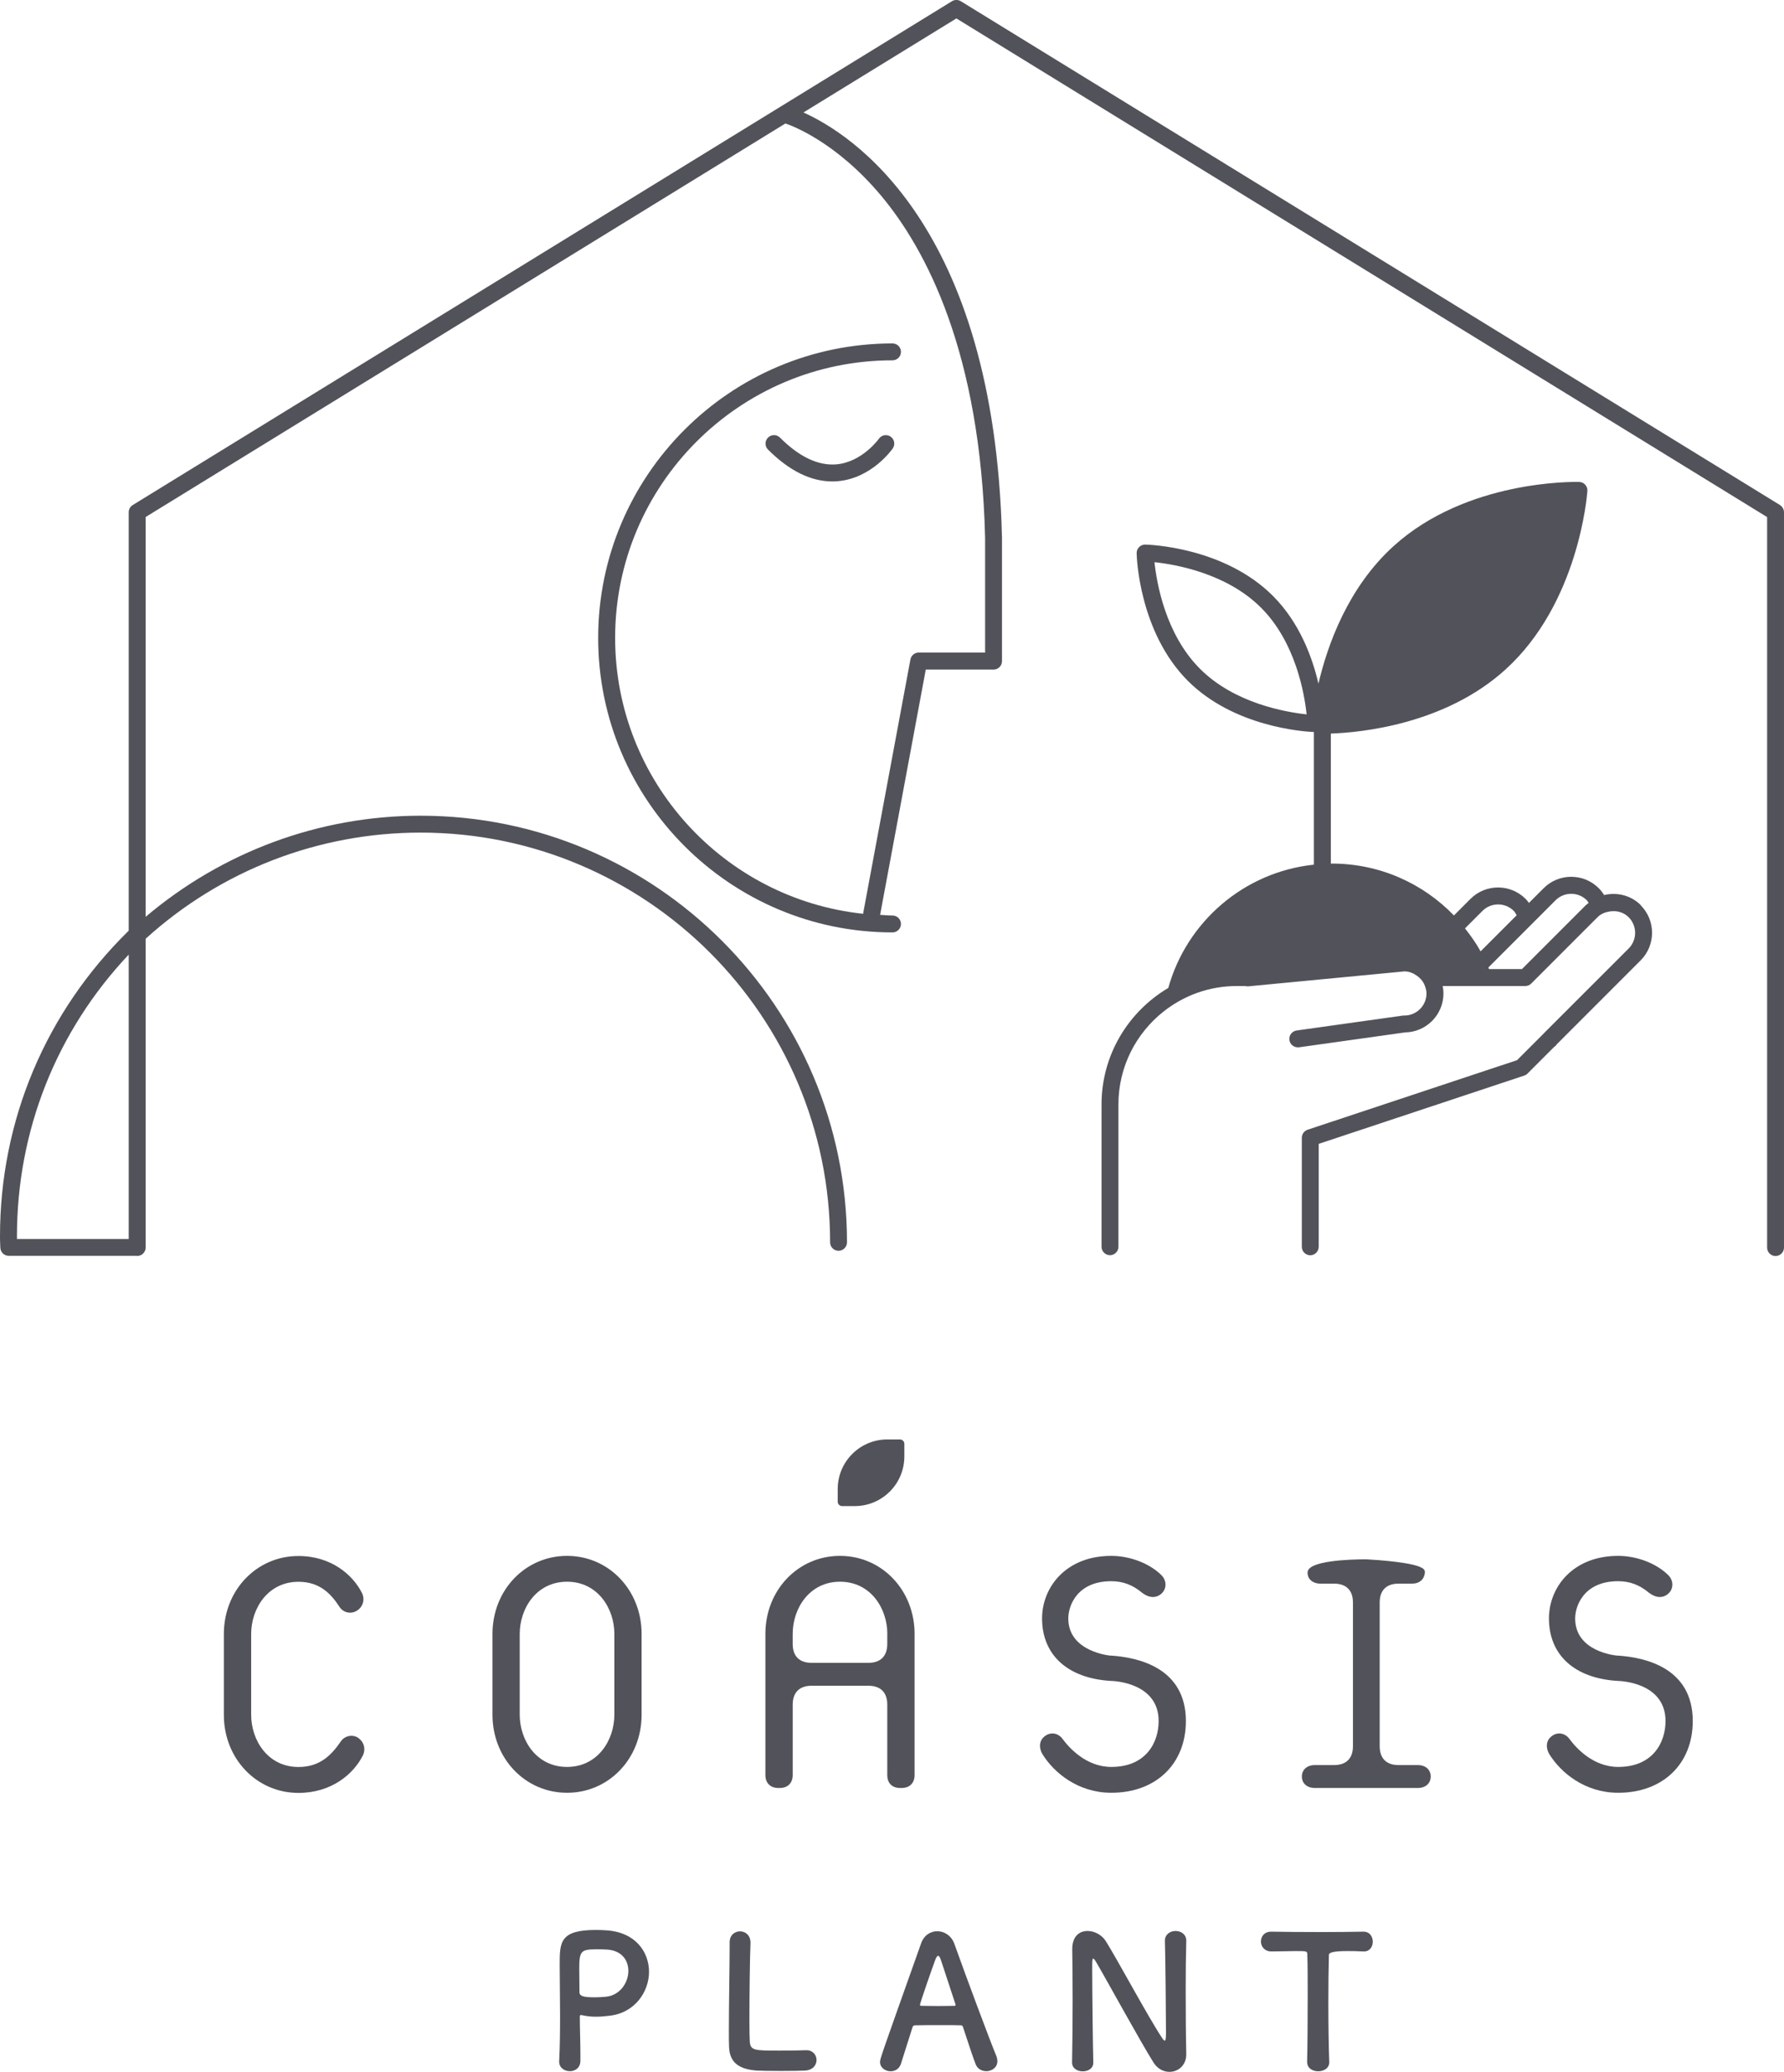 <?xml version="1.0" encoding="UTF-8"?>
<svg xmlns="http://www.w3.org/2000/svg" id="_レイヤー_2" viewBox="0 0 279 323.85">
  <defs>
    <style>.cls-1{fill:#52525a;stroke-width:0px;}</style>
  </defs>
  <g id="_レイヤー_1-2">
    <path class="cls-1" d="M131.7,235.41h1.97c4.28,0,7.76-3.47,7.76-7.76v-1.97c0-.38-.31-.69-.69-.69h-1.97c-4.28,0-7.76,3.47-7.76,7.76v1.97c0,.38.31.69.69.69Z"></path>
    <path class="cls-1" d="M56.07,271.66c-.44-.3-.97-.41-1.49-.31-.56.11-1.04.44-1.34.93-1.41,2.03-3.19,3.91-6.56,3.91-4.81,0-7.4-4.2-7.4-8.15v-12.65c0-3.95,2.59-8.15,7.4-8.15,3.4,0,5.14,1.97,6.4,3.9.3.47.75.78,1.28.89.54.11,1.1-.02,1.56-.34.91-.63,1.18-1.81.64-2.79-1.42-2.75-4.76-5.69-9.89-5.69-6.54,0-11.66,5.35-11.66,12.19v12.65c0,6.83,5.12,12.19,11.66,12.19,5.21,0,8.6-2.98,10.03-5.76.54-.99.27-2.17-.64-2.8v-.02Z"></path>
    <path class="cls-1" d="M88.68,243.19c-6.54,0-11.66,5.35-11.66,12.19v12.65c0,6.83,5.12,12.19,11.66,12.19s11.66-5.35,11.66-12.19v-12.65c0-6.83-5.12-12.19-11.66-12.19h0ZM96.08,255.38v12.65c0,3.95-2.59,8.15-7.4,8.15s-7.4-4.2-7.4-8.15v-12.65c0-3.95,2.59-8.15,7.4-8.15s7.4,4.2,7.4,8.15h0Z"></path>
    <path class="cls-1" d="M131.36,243.19c-6.54,0-11.66,5.35-11.66,12.19v22.07c0,1.24.77,2.02,2.02,2.02h.23c1.24,0,2.02-.77,2.02-2.02v-11c0-1.91,1.05-2.96,2.95-2.96h8.89c1.91,0,2.95,1.05,2.95,2.96v11c0,1.26.75,2.02,2.02,2.02h.23c1.24,0,2.02-.77,2.02-2.02v-22.07c0-6.83-5.12-12.19-11.66-12.19h0ZM138.76,255.38v1.58c0,1.9-1.05,2.95-2.95,2.95h-8.89c-1.91,0-2.95-1.05-2.95-2.95v-1.58c0-3.95,2.59-8.15,7.4-8.15s7.4,4.2,7.4,8.15h0Z"></path>
    <path class="cls-1" d="M173.74,258.79c-.07,0-6.67-.56-6.67-5.82,0-2.01,1.4-5.82,6.72-5.82,1.81,0,3.34.57,4.83,1.81,1.08.83,2.18.88,3.02.13.39-.35.61-.82.63-1.35.02-.55-.21-1.1-.61-1.51-1.85-1.85-4.94-3.04-7.86-3.04-7.11,0-10.83,4.92-10.83,9.78,0,5.74,4.04,9.39,10.82,9.77.3,0,7.41.22,7.41,6.27,0,3.31-1.94,7.17-7.4,7.17-3.98,0-6.65-3.06-7.62-4.37-.34-.47-.82-.77-1.34-.84-.5-.07-1.01.07-1.42.39-1,.73-.92,1.94-.4,2.81,1.8,2.92,5.58,6.05,10.78,6.05,6.97,0,11.66-4.5,11.66-11.21,0-8.26-7.34-9.95-11.71-10.23h-.01Z"></path>
    <path class="cls-1" d="M221.73,275.89h-3.01c-1.91,0-2.95-1.05-2.95-2.96v-22.45c0-1.91,1.05-2.95,2.95-2.95h2.11c1.16,0,1.92-.66,2.01-1.76,0-.12,0-.3-.17-.48-.95-1.09-7.65-1.49-9-1.56-2.71,0-9.01.22-9.17,1.98-.04.45.1.88.4,1.2.37.4.94.62,1.62.62h2.11c1.91,0,2.96,1.05,2.96,2.95v22.45c0,1.91-1.05,2.96-2.96,2.96h-3.01c-1.21,0-2.02.72-2.02,1.79s.81,1.79,2.02,1.79h16.11c1.21,0,2.02-.72,2.02-1.79s-.81-1.79-2.02-1.79Z"></path>
    <path class="cls-1" d="M253.01,258.79c-.27-.02-6.67-.57-6.67-5.82,0-2.01,1.4-5.82,6.72-5.82,1.81,0,3.34.57,4.83,1.81,1.08.83,2.18.88,3.02.13.39-.35.61-.82.63-1.35.02-.55-.21-1.1-.61-1.51-1.85-1.85-4.94-3.04-7.86-3.04-7.11,0-10.83,4.92-10.83,9.78,0,5.74,4.04,9.39,10.82,9.77.3,0,7.41.22,7.41,6.27,0,3.31-1.94,7.17-7.4,7.17-3.98,0-6.66-3.06-7.62-4.37-.34-.47-.82-.77-1.34-.84-.5-.07-1.01.07-1.42.39-1,.73-.92,1.94-.4,2.81,1.8,2.92,5.58,6.05,10.78,6.05,6.97,0,11.66-4.5,11.66-11.21,0-8.26-7.34-9.95-11.71-10.23h-.01Z"></path>
    <path class="cls-1" d="M89.09,323.73c-.81,0-1.64-.52-1.64-1.47v-.09c.12-2.25.14-4.79.14-7.24,0-2.97-.06-5.8-.06-7.82,0-3.55.03-5.45,5.68-5.45.61,0,1.18.03,1.62.06,4.56.29,6.67,3.38,6.67,6.49s-2.22,6.46-6.26,6.87c-.69.09-1.36.14-2.08.14-.66,0-1.36-.06-2.11-.23-.09-.03-.14-.03-.2-.03-.14,0-.17.09-.17.32,0,1.79.09,3.84.09,5.74v1.13c-.03,1.1-.84,1.59-1.67,1.59h-.01ZM93.16,304.69c-2.31,0-2.57.32-2.57,3,0,1.01.03,2.19.03,3.2v.49c0,.61.58.81,2.37.81.55,0,1.15-.03,1.76-.09,2.19-.2,3.52-2.19,3.52-4.04,0-1.73-1.13-3.35-3.72-3.35,0,0-.69-.03-1.39-.03h0Z"></path>
    <path class="cls-1" d="M114.11,303.58c0-1.13.81-1.7,1.62-1.7s1.64.58,1.64,1.76v.11c-.09,1.85-.17,7.93-.17,11.95,0,1.65.03,2.94.06,3.43.12,1.39.75,1.39,4.67,1.39,1.67,0,3.52-.03,4.07-.06h.14c.98,0,1.56.75,1.56,1.53s-.58,1.59-1.82,1.65c-.37.03-2.08.06-3.78.06s-3.38-.03-3.75-.06c-2.65-.2-4.24-1.15-4.33-3.69-.03-.61-.03-1.53-.03-2.6,0-3.95.12-10.27.12-13.13v-.63h0Z"></path>
    <path class="cls-1" d="M154.24,323.73c-.66,0-1.36-.32-1.65-1.07-.35-.84-1.1-3.14-1.99-5.83-.06-.17-.14-.26-.32-.26-.46-.03-1.65-.03-2.94-.03-1.73,0-3.66,0-4.27.03-.14,0-.29.09-.35.26-.72,2.28-1.38,4.36-1.82,5.74-.26.81-.92,1.18-1.62,1.18-.81,0-1.65-.55-1.65-1.44,0-.52.09-.75,6.41-18.52.46-1.33,1.5-1.93,2.54-1.93,1.1,0,2.22.69,2.68,1.99,1.85,5.19,5.6,15.23,6.55,17.49.11.29.17.58.17.84,0,.98-.87,1.56-1.76,1.56h.02ZM149.42,313.26c-.89-2.71-1.76-5.34-2.22-6.75-.17-.52-.32-.81-.49-.81-.14,0-.32.26-.52.84-.43,1.15-2.31,6.55-2.31,6.81,0,.12.06.17.23.17.58,0,1.65.03,2.65.03s2.05-.03,2.45-.03c.17,0,.23-.03.23-.11,0-.03,0-.09-.03-.14h.01Z"></path>
    <path class="cls-1" d="M167.66,322.33c.06-2.97.09-6.46.09-9.78,0-2.89-.03-5.63-.06-7.79v-.11c0-2.02,1.13-2.83,2.4-2.83,1.07,0,2.22.61,2.83,1.56,1.82,2.89,6.64,11.89,8.83,15.18.17.26.32.4.4.4s.2-.09.2-1.21c0-2.71-.09-11.72-.17-14.37-.03-.95.75-1.56,1.67-1.56.84,0,1.67.52,1.67,1.5v.06c-.06,2.02-.09,4.82-.09,7.7,0,3.66.03,7.44.09,9.96v.06c0,1.73-1.27,2.74-2.63,2.74-.92,0-1.85-.46-2.48-1.44-2.02-3.2-7.42-13.07-8.97-15.7-.11-.17-.32-.55-.46-.55-.17,0-.17.29-.17,1.62,0,3,.09,11.51.17,14.57v.06c0,.92-.81,1.36-1.65,1.36s-1.67-.46-1.67-1.38v-.05Z"></path>
    <path class="cls-1" d="M204.42,322.24c.06-2.25.09-6.43.09-10.24,0-2.54,0-4.93-.06-6.46,0-.58-.09-.58-1.79-.58-1.1,0-2.45.06-3.81.06-1.1,0-1.65-.78-1.65-1.56s.52-1.53,1.59-1.53h.06c1.73.03,4.79.06,7.79.06,2.45,0,4.9-.03,6.55-.06,1.12-.03,1.5.92,1.5,1.56,0,.78-.46,1.53-1.38,1.53h-.11c-.98-.06-1.82-.06-2.51-.06-1.91,0-2.86.19-2.86.58-.06,1.96-.09,4.76-.09,7.59,0,3.46.06,6.98.14,9.12.06,1.01-.84,1.5-1.73,1.5s-1.73-.49-1.73-1.47v-.03h0Z"></path>
    <path class="cls-1" d="M256.62,141.49c-1.56-1.56-3.75-2.07-5.75-1.59-.24-.38-.51-.74-.84-1.07-2.38-2.38-6.24-2.38-8.62,0l-2.3,2.3c-.16-.22-.32-.43-.52-.63-2.38-2.38-6.24-2.38-8.62,0l-2.59,2.59c-4.83-5-11.6-8.11-19.1-8.11h-.15v-20.32c4.65-.16,17.83-1.41,27.31-10.01,11.44-10.37,12.76-27.19,12.81-27.91.03-.36-.1-.71-.34-.98-.24-.27-.58-.42-.95-.43-.71-.02-17.58-.35-29.02,10.03-7.15,6.48-10.34,15.48-11.75,21.5-.96-4.14-2.95-9.55-7.13-13.73-7.65-7.65-19.45-8-19.95-8.01-.35-.01-.71.13-.96.39-.26.26-.4.6-.39.96,0,.5.36,12.3,8.01,19.95,7.15,7.15,17.93,7.92,19.71,8v20.73c-10.94,1.15-19.9,8.94-22.77,19.27-6.23,3.68-10.44,10.45-10.44,18.2v22.25c0,.73.59,1.32,1.32,1.32s1.32-.59,1.32-1.32v-22.25c0-5.87,2.76-11.11,7.04-14.5,3.16-2.5,7.13-4,11.46-4h1.33c.15.04.3.06.46.05l.53-.05,22.78-2.18,1.13-.11c.76,0,1.43.3,2,.72.55.4.98.92,1.21,1.57.13.37.24.75.24,1.16,0,1.9-1.55,3.45-3.45,3.45-.06,0-.12,0-.18,0l-16.68,2.34c-.72.1-1.23.77-1.13,1.49.09.66.66,1.14,1.31,1.14.06,0,.12,0,.18,0l16.6-2.33c3.32-.05,6-2.76,6-6.09,0-.4-.04-.79-.12-1.16h12.92c.35,0,.69-.14.93-.39l9.44-9.44.92-.92c.53-.53,1.19-.79,1.88-.9,1.06-.18,2.18.08,3,.9,1.34,1.35,1.34,3.53,0,4.88l-13.25,13.24s-.03.04-.05.06l-.06.06-4.1,4.1-32.75,10.87c-.54.18-.91.69-.91,1.26v17.04c0,.73.59,1.32,1.32,1.32s1.32-.59,1.32-1.32v-16.09l32.14-10.67c.19-.06.37-.17.52-.32l4.16-4.16c.18-.11.32-.26.44-.44l13.09-13.09c2.38-2.38,2.38-6.24,0-8.62h.04ZM187.67,104.54c-5.4-5.4-6.78-13.41-7.12-16.67,3.27.35,11.27,1.72,16.67,7.12s6.78,13.41,7.12,16.67c-3.27-.35-11.27-1.72-16.67-7.12ZM229.11,145.11l2.74-2.74c1.35-1.34,3.53-1.34,4.88,0,.2.2.32.45.46.69l-5.64,5.64c-.7-1.27-1.54-2.45-2.44-3.59h0ZM248,141.49l-9.98,9.98h-5.16c-.03-.08-.06-.17-.09-.25l7.5-7.5,3.01-3.01c1.35-1.34,3.53-1.34,4.88,0,.13.13.18.29.28.43-.15.12-.31.22-.44.36h0Z"></path>
    <path class="cls-1" d="M278.37,78.94L150.26.19c-.42-.26-.96-.26-1.38,0L20.76,78.94c-.39.24-.63.67-.63,1.13v65.4C7.16,158.17,0,175.11,0,193.25c0,.4,0,.8.03,1.2l.02.55c.02.72.6,1.29,1.32,1.29h20.01s.05.02.08.02c.73,0,1.32-.59,1.32-1.32h0v-48.26c11.8-10.7,27.05-16.59,43-16.59,35.31,0,64.04,28.73,64.04,64.04,0,.73.59,1.32,1.32,1.32s1.32-.59,1.32-1.32c0-36.77-29.91-66.68-66.68-66.68-15.83,0-30.97,5.63-43,15.8v-62.49L122.83,19.3c.9.3,7.87,2.81,14.98,11.3,7.02,8.4,15.55,24.49,16.25,53.45v17.95h-10.38c-.64,0-1.18.45-1.3,1.08l-7.38,39.62v.13c-21.78-2.3-38.8-20.76-38.8-43.13,0-23.92,19.46-43.38,43.38-43.38.73,0,1.32-.59,1.32-1.32s-.59-1.32-1.32-1.32c-25.38,0-46.03,20.65-46.03,46.03s20.65,46.03,46.03,46.03c.73,0,1.32-.59,1.32-1.32s-.59-1.32-1.32-1.32c-.65,0-1.29-.07-1.94-.1l7.14-38.34h10.6c.73,0,1.32-.59,1.32-1.32v-19.31c-1.18-49.1-23.71-63.17-31.05-66.45l23.92-14.7,126.79,77.94v114.18c0,.73.59,1.32,1.32,1.32s1.32-.59,1.32-1.32v-114.92c0-.46-.24-.89-.63-1.13h0ZM20.13,193.66H2.65v-.4c0-16.56,6.18-32.08,17.48-44.05v44.45Z"></path>
    <path class="cls-1" d="M137.45,68.58s-2.6,3.65-6.64,4c-2.84.24-5.81-1.16-8.83-4.18-.52-.52-1.35-.52-1.87,0-.52.52-.52,1.35,0,1.87,3.31,3.31,6.68,4.98,10.05,4.98.3,0,.61-.01.91-.04,5.27-.48,8.42-4.93,8.55-5.12.41-.6.27-1.42-.33-1.84s-1.42-.27-1.84.33Z"></path>
  </g>
</svg>
